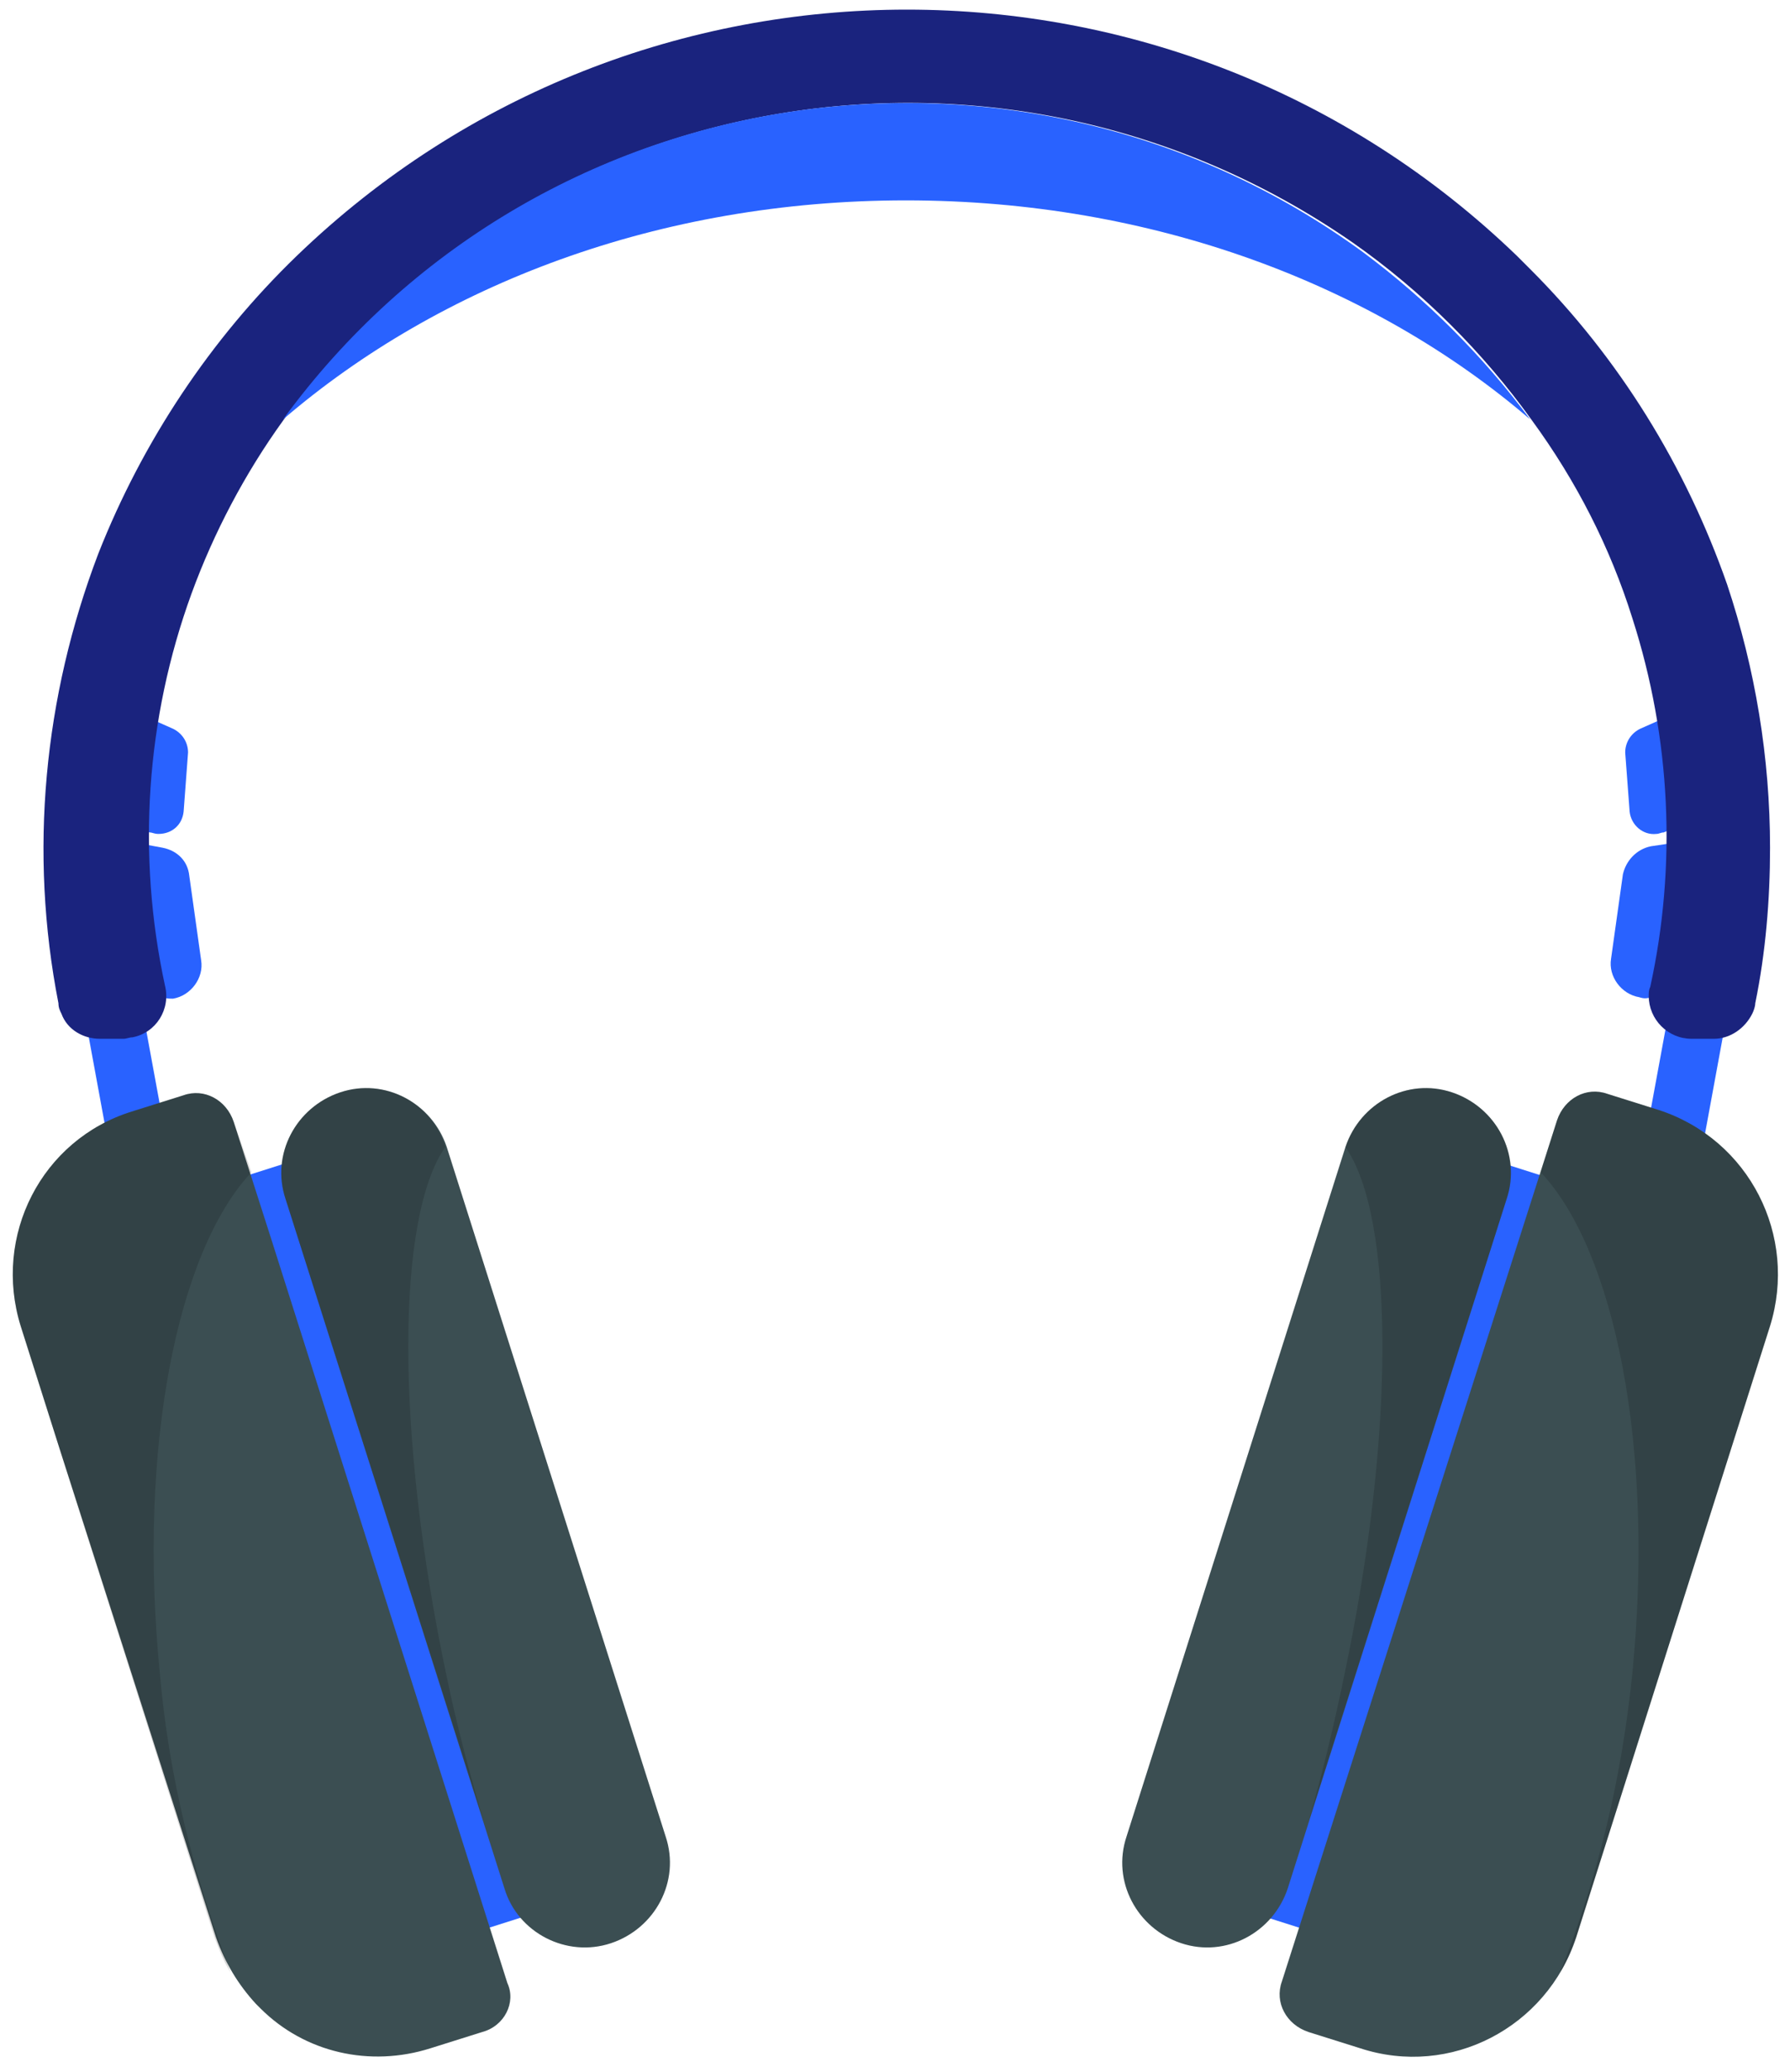 <?xml version="1.0" encoding="utf-8"?>
<!-- Generator: Adobe Illustrator 26.1.0, SVG Export Plug-In . SVG Version: 6.00 Build 0)  -->
<svg version="1.1" id="Calque_1" xmlns="http://www.w3.org/2000/svg" xmlns:xlink="http://www.w3.org/1999/xlink" x="0px" y="0px"
	 viewBox="0 0 121 140" style="enable-background:new 0 0 121 140;" xml:space="preserve" preserveAspectRatio="xMinYMin meet">
<style type="text/css">
	.st0{fill:#2962FF;}
	.st1{fill:#1A237E;}
	.st2{fill:#3B4E52;}
	.st3{opacity:0.15;enable-background:new    ;}
</style>
<g id="Groupe_808" transform="translate(-4842.441 -2583.517)">
	<g id="Groupe_805" transform="translate(4844.392 2583.517)">
		<g id="Groupe_795" transform="translate(101.153 45.455)">
			<g id="Groupe_794">
				<g id="Groupe_792" transform="translate(0 7.933)">
					<path id="Tracé_1101" class="st0" d="M8.5,14l4.5-0.8c1.2-0.2,2-1.4,1.8-2.6l-1-5.4c-0.2-1.2-1.4-2-2.6-1.8L8.5,3.8
						C7.5,4,6.8,4.8,6.6,5.7l-0.8,5.7c-0.2,1.2,0.7,2.4,1.9,2.6C8,14.1,8.2,14.1,8.5,14z"/>
				</g>
				<g id="Groupe_793" transform="translate(0.956)">
					<path id="Tracé_1102" class="st0" d="M8.4,10.8l3-1.3c0.8-0.3,1.2-1.3,0.8-2.1l-1.5-3.5C10.3,3.1,9.4,2.7,8.6,3c0,0,0,0,0,0
						L6.8,3.8c-0.6,0.3-1,0.9-1,1.6l0.3,4C6.2,10.3,7,11,7.9,10.9C8.1,10.9,8.2,10.8,8.4,10.8z"/>
				</g>
			</g>
		</g>
		<g id="Groupe_799" transform="translate(1.645 45.455)">
			<g id="Groupe_798">
				<g id="Groupe_796" transform="translate(0 7.933)">
					<path id="Tracé_1103" class="st0" d="M7.4,14l-4.5-0.8c-1.2-0.2-2-1.4-1.8-2.6c0,0,0,0,0,0l1-5.4c0.2-1.2,1.4-2,2.6-1.8
						l2.7,0.5c1,0.2,1.7,0.9,1.8,1.9l0.8,5.7c0.2,1.2-0.7,2.4-1.9,2.6C7.9,14.1,7.6,14.1,7.4,14z"/>
				</g>
				<g id="Groupe_797" transform="translate(1.516)">
					<path id="Tracé_1104" class="st0" d="M5,10.8l-3-1.3C1.3,9.1,0.9,8.2,1.2,7.4l1.5-3.5C3.1,3.1,4,2.7,4.8,3l1.8,0.8
						c0.6,0.3,1,0.9,1,1.6l-0.3,4c-0.1,0.9-0.8,1.5-1.7,1.5C5.3,10.9,5.2,10.8,5,10.8z"/>
				</g>
			</g>
		</g>
		<g id="Groupe_804" transform="translate(0 0)">
			
				<rect id="Rectangle_455" x="4.5" y="66.3" transform="matrix(0.984 -0.181 0.181 0.984 -12.986 2.361)" class="st0" width="3.9" height="12.2"/>
			
				<rect id="Rectangle_456" x="106" y="70.4" transform="matrix(0.181 -0.984 0.984 0.181 20.627 169.533)" class="st0" width="12.2" height="3.9"/>
			<g id="Groupe_803">
				<g id="Groupe_802">
					<g id="Groupe_800">
						<path id="Tracé_1105" class="st1" d="M117.7,57.3c0,3.5-0.3,7.1-1,10.5c0,0.2-0.1,0.5-0.2,0.7c-0.5,1-1.5,1.7-2.6,1.7h-1.5
							c-1.6,0-2.9-1.3-2.9-2.9c0-0.2,0-0.4,0.1-0.6c1.8-8.2,1.4-16.8-1.2-24.9c-1.5-4.8-3.8-9.3-6.8-13.4c-3.3-4.6-7.4-8.7-12.1-12
							C66,0.1,34,5.4,17.2,28.4c-2.6,3.6-4.7,7.6-6.2,11.7c-3.1,8.5-3.7,17.7-1.8,26.5c0.4,1.6-0.6,3.2-2.2,3.5
							c-0.2,0-0.4,0.1-0.6,0.1H4.8c-1.1,0-2.2-0.6-2.6-1.7C2.1,68.3,2,68.1,2,67.8c-2-10.2-1-20.7,2.7-30.4
							c3-7.6,7.6-14.5,13.4-20.1c23-22.2,59.5-22.2,82.5,0c0.2,0.2,0.4,0.4,0.6,0.6l0.3,0.3c6,6,10.5,13.3,13.3,21.3
							C116.7,45.2,117.7,51.2,117.7,57.3z"/>
					</g>
					<g id="Groupe_801" transform="translate(15.484 5.941)">
						<path id="Tracé_1106" class="st0" d="M86,22.4C75.4,13.3,60.5,7.6,43.8,7.6S12.3,13.3,1.7,22.4c17-23.3,49.7-28.3,73-11.3
							C79,14.3,82.8,18.1,86,22.4L86,22.4z"/>
					</g>
				</g>
			</g>
		</g>
	</g>
	<g id="Groupe_806" transform="translate(4842.441 2653.035)">
		
			<rect id="Rectangle_457" x="23.7" y="8.4" transform="matrix(0.953 -0.303 0.303 0.953 -9.455 9.422)" class="st0" width="3.9" height="53.4"/>
		<path id="Tracé_1107" class="st2" d="M32.6,67.8l-3.5,1.1c-4.1,1.3-8.5,0.3-11.5-2.7c-0.1-0.1-0.2-0.2-0.3-0.3
			c-1.2-1.3-2.1-2.8-2.7-4.5L4,28.3l-2.6-8.2C-0.5,14,2.8,7.5,8.9,5.6l3.5-1.1c1.4-0.5,2.9,0.3,3.4,1.8c0,0,0,0,0,0l2.5,7.8l16,50.4
			C34.9,65.8,34.1,67.4,32.6,67.8z"/>
		<path id="Tracé_1108" class="st3" d="M15.6,63.8c-0.5-0.8-0.8-1.6-1.1-2.4L1.4,20.1C-0.5,14,2.8,7.5,8.9,5.6c0,0,0,0,0,0l3.5-1.1
			c1.4-0.5,2.9,0.3,3.4,1.8L17,9.7c-5,5.3-7.7,18.6-6.2,33.8C11.4,50.5,13.1,57.3,15.6,63.8z"/>
		<path id="Tracé_1109" class="st2" d="M34.1,58.1L19.3,11.5c-1-3,0.7-6.2,3.7-7.2l0,0c3-1,6.2,0.7,7.2,3.7L45,54.6
			c1,3-0.7,6.2-3.7,7.2c0,0,0,0,0,0l0,0C38.3,62.8,35,61.1,34.1,58.1z"/>
		<path id="Tracé_1110" class="st3" d="M32.7,53.6L19.3,11.5c-1-3,0.7-6.2,3.7-7.2S29.2,5,30.1,8c-3.3,4.7-3.4,19.3,0.1,35.8
			C30.9,47.2,31.8,50.5,32.7,53.6z"/>
	</g>
	<g id="Groupe_807" transform="translate(4913.989 2653.035)">
		
			<rect id="Rectangle_458" x="-2.8" y="33.2" transform="matrix(0.303 -0.953 0.953 0.303 -16.819 47.291)" class="st0" width="53.4" height="3.9"/>
		<path id="Tracé_1111" class="st2" d="M35,61.4l13.1-41.3c1.9-6.1-1.4-12.6-7.5-14.6c0,0,0,0,0,0l-3.5-1.1
			c-1.4-0.5-2.9,0.3-3.4,1.8v0L15.1,64.4c-0.5,1.4,0.3,2.9,1.8,3.4l3.5,1.1C26.5,70.9,33,67.5,35,61.4z"/>
		<path id="Tracé_1112" class="st3" d="M33.9,63.8c0.5-0.8,0.8-1.6,1.1-2.4l13.1-41.3c1.9-6.1-1.4-12.6-7.5-14.6c0,0,0,0,0,0
			l-3.5-1.1c-1.4-0.5-2.9,0.3-3.4,1.8c0,0,0,0,0,0l-1.1,3.5c5,5.3,7.7,18.6,6.2,33.8C38.1,50.5,36.5,57.3,33.9,63.8z"/>
		<path id="Tracé_1113" class="st2" d="M15.5,58.1l14.8-46.6c1-3-0.7-6.2-3.7-7.2l0,0c-3-1-6.2,0.7-7.2,3.7L4.6,54.6
			c-1,3,0.7,6.2,3.7,7.2l0,0C11.3,62.8,14.5,61.1,15.5,58.1z"/>
		<path id="Tracé_1114" class="st3" d="M16.9,53.6l13.4-42.1c1-3-0.7-6.2-3.7-7.2S20.4,5,19.4,8c3.3,4.7,3.4,19.3-0.1,35.8
			C18.6,47.2,17.8,50.5,16.9,53.6z"/>
	</g>
</g>
</svg>
